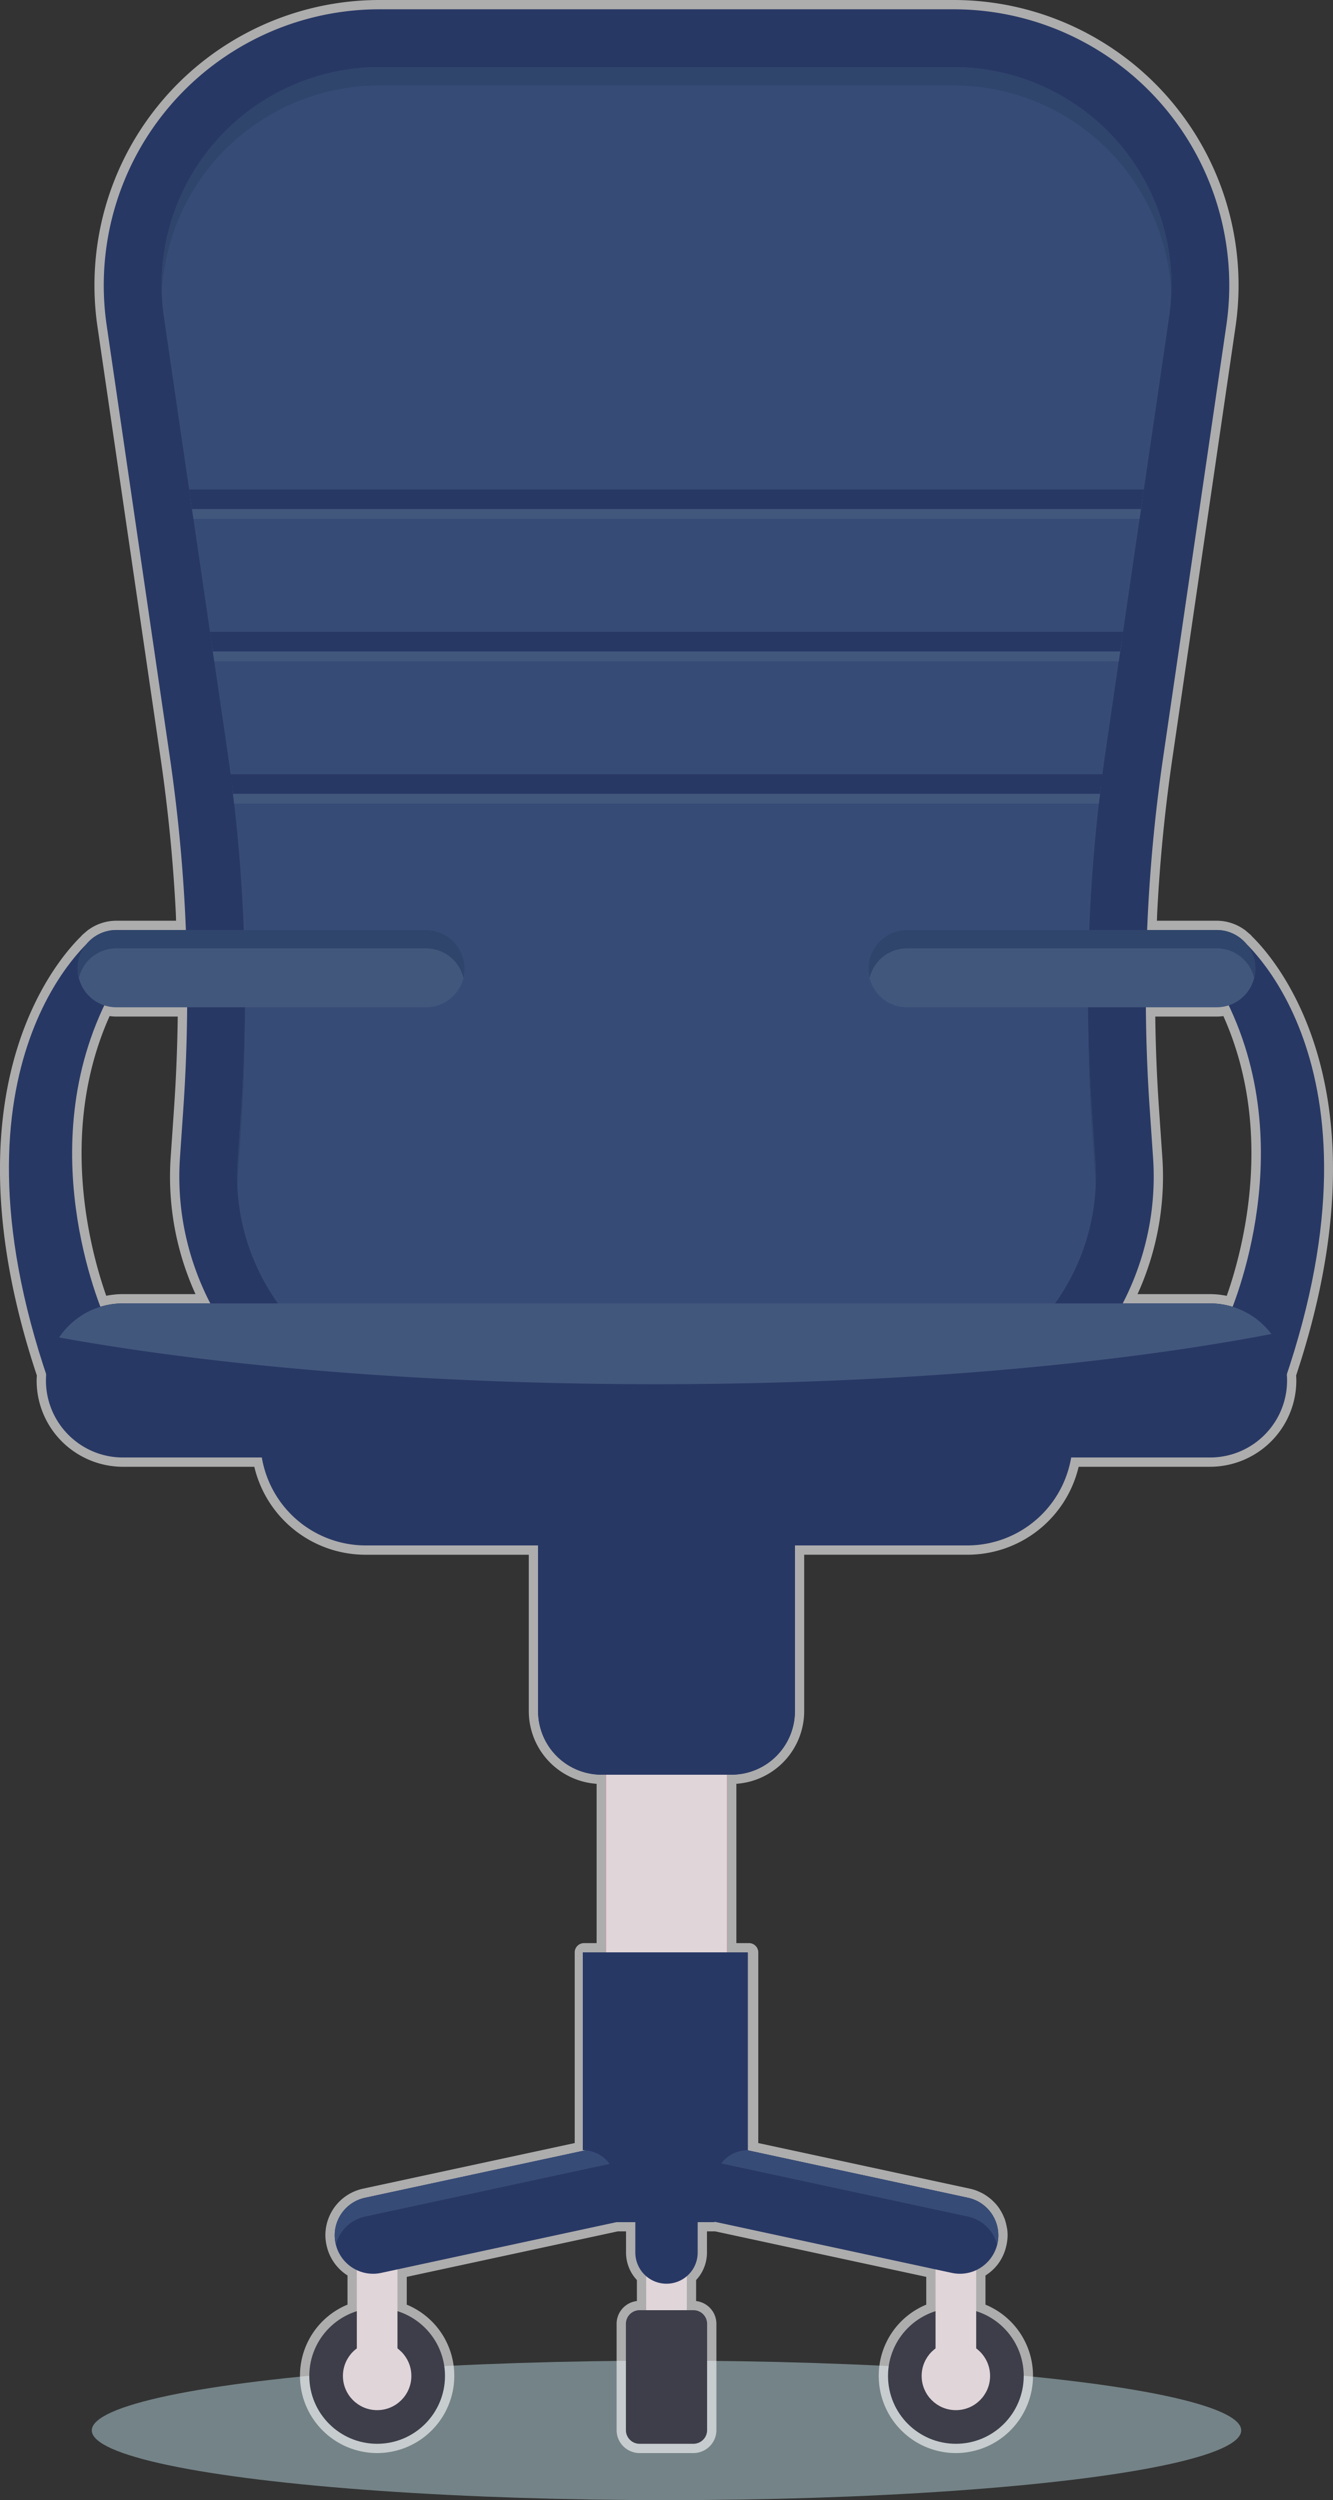 <svg xmlns="http://www.w3.org/2000/svg" width="271.792" height="509.692" viewBox="0 0 271.792 509.692"><rect x="0" y="0" width="271.792" height="509.692" fill="#333333" stroke="none"/><defs><style>.a{fill:#748387;}.b{fill:#fff;opacity:0.6;}.c{fill:#283865;}.d{fill:#374b77;}.e{fill:#2f456b;}.f{fill:#42577c;}.g{fill:#e0d5d9;}.h{fill:#3d3e49;}.i{fill:#b51653;}</style></defs><g transform="translate(-6878.891 1405.096)"><ellipse class="a" cx="117.181" cy="14.218" rx="117.181" ry="14.218" transform="translate(6897.607 -923.839)"/><path class="b" d="M7134.156-1214.21c-.061-.076-.147-.18-.193-.226a5.592,5.592,0,0,0-.56-.483c-.39-.351-.631-.546-.631-.546a1.9,1.9,0,0,0-.255-.173,9.676,9.676,0,0,0-5.553-1.752h-12.183c.024-.745.05-1.491.089-2.232.539-10.272,1.569-20.65,3.06-30.846l12.886-88.066a58.25,58.25,0,0,0-3.38-29.591,58.043,58.043,0,0,0-8.582-14.938,57.993,57.993,0,0,0-14.583-13.088,58.083,58.083,0,0,0-30.987-8.945H6956.292a58.08,58.08,0,0,0-30.987,8.945,57.951,57.951,0,0,0-14.583,13.088,58.028,58.028,0,0,0-8.582,14.938,58.251,58.251,0,0,0-3.38,29.591l12.886,88.066c1.49,10.177,2.52,20.555,3.06,30.846.039.741.065,1.487.088,2.232h-12.182a9.68,9.68,0,0,0-5.55,1.75,1.911,1.911,0,0,0-.262.179s-.237.193-.719.614a5.235,5.235,0,0,0-.473.416,2.53,2.53,0,0,0-.2.232c-5.126,5.014-28.228,31.719-9,89.531-.026.331-.047.662-.047,1a17.536,17.536,0,0,0,6.6,13.739,17.655,17.655,0,0,0,11,3.862h26.785a23.286,23.286,0,0,0,22.721,17.929h33.242v31.9a14.857,14.857,0,0,0,13.827,14.8v32.48h-2.571a1.893,1.893,0,0,0-1.894,1.894V-968.2l-43.132,9.292a9.815,9.815,0,0,0-2.378.84,9.689,9.689,0,0,0-4.753,5.384,9.787,9.787,0,0,0-.427,1.6,9.785,9.785,0,0,0-.146,1.689,8.64,8.64,0,0,0,.1,1.278,9.506,9.506,0,0,0,.223,1.115,9.655,9.655,0,0,0,4.188,5.793v5.95a15.653,15.653,0,0,0-9.689,14.526A15.747,15.747,0,0,0,6955.789-905a15.746,15.746,0,0,0,15.727-15.728,15.654,15.654,0,0,0-9.689-14.526v-5.665l43.018-9.276h1.693v4.311a8.231,8.231,0,0,0,1.148,4.2,7.975,7.975,0,0,0,1.064,1.409v4.28a4.652,4.652,0,0,0-2.763,1.341,4.653,4.653,0,0,0-1.371,3.312v21.656a4.656,4.656,0,0,0,1.308,3.248A4.7,4.7,0,0,0,7009.3-905h10.976a4.706,4.706,0,0,0,3.777-1.912,4.669,4.669,0,0,0,.908-2.773v-21.656a4.684,4.684,0,0,0-.661-2.4,4.716,4.716,0,0,0-3.474-2.252v-4.284a8.047,8.047,0,0,0,1.052-1.387,8.237,8.237,0,0,0,1.16-4.221v-4.311h1.692l43.019,9.276v5.665a15.653,15.653,0,0,0-9.689,14.526A15.746,15.746,0,0,0,7073.788-905a15.746,15.746,0,0,0,15.727-15.728,15.653,15.653,0,0,0-9.69-14.526V-941.2a9.7,9.7,0,0,0,2.387-2.123,9.611,9.611,0,0,0,1.8-3.682c.006-.023.012-.045.017-.069a9.211,9.211,0,0,0,.188-.93,8.894,8.894,0,0,0,.118-1.387,9.726,9.726,0,0,0-.071-1.171,1.912,1.912,0,0,0-.053-.277c-.032-.211-.075-.416-.132-.67-.066-.3-.142-.594-.219-.83-.016-.071-.072-.269-.1-.339-.049-.137-.107-.27-.24-.568-.05-.12-.1-.24-.16-.366a9.865,9.865,0,0,0-.526-.943c-.025-.043-.125-.211-.152-.252a9.354,9.354,0,0,0-.83-1.065c-.068-.078-.141-.152-.257-.264a9.256,9.256,0,0,0-.743-.7c-.12-.1-.244-.2-.382-.3-.243-.185-.5-.359-.749-.516-.142-.089-.282-.172-.44-.261-.282-.153-.573-.29-.964-.459-.106-.046-.212-.092-.318-.131a9.436,9.436,0,0,0-1.368-.4L7033.5-968.2v-38.867a1.893,1.893,0,0,0-1.894-1.894h-2.571v-32.48a14.855,14.855,0,0,0,13.826-14.8v-31.9H7076.1a23.286,23.286,0,0,0,22.721-17.929h26.785a17.636,17.636,0,0,0,13.119-5.865,17.58,17.58,0,0,0,4.481-11.736c0-.342-.017-.68-.04-1.019C7162.394-1182.512,7139.261-1209.219,7134.156-1214.21Zm-18.277,44.959-.686-10c-.418-6.1-.67-12.349-.748-18.6h12.519a9.322,9.322,0,0,0,1.37-.1c10.537,23.533,3.89,47.945.686,57.029-.3-.055-.621-.109-1-.164-.14-.024-.28-.046-.431-.065a17.887,17.887,0,0,0-1.976-.117h-14.786c.562-1.231,1.074-2.47,1.533-3.7A57.766,57.766,0,0,0,7115.879-1169.251Zm-213.267-28.6h12.519c-.078,6.247-.33,12.495-.748,18.6l-.686,10a57.76,57.76,0,0,0,3.523,24.279c.459,1.233.971,2.471,1.532,3.7h-14.785a17.276,17.276,0,0,0-3.414.343c-3.207-9.1-9.844-33.5.688-57.026A9.344,9.344,0,0,0,6902.612-1197.851ZM7077.36-956.715Z"/><path class="c" d="M7125.672-1367.435a56.163,56.163,0,0,0-8.3-14.452,56.114,56.114,0,0,0-14.108-12.661,56.189,56.189,0,0,0-29.978-8.654H6956.292a56.186,56.186,0,0,0-29.978,8.654,56.106,56.106,0,0,0-14.108,12.661,56.164,56.164,0,0,0-8.3,14.452,56.368,56.368,0,0,0-3.27,28.628l12.885,88.065c1.5,10.243,2.535,20.679,3.078,31.02a337.375,337.375,0,0,1-.325,40.6l-.686,10a55.89,55.89,0,0,0,3.409,23.489,56.238,56.238,0,0,0,6.647,12.645,29.668,29.668,0,0,0,8.186,7.9,29.659,29.659,0,0,0,10.551,4.254l70.155,13.57,70.642-13.578a29.879,29.879,0,0,0,6.847-2.2,29.827,29.827,0,0,0,11.92-9.96,56.142,56.142,0,0,0,6.638-12.63,55.89,55.89,0,0,0,3.409-23.489l-.686-10a337.274,337.274,0,0,1-.325-40.6c.542-10.33,1.578-20.768,3.078-31.02l12.885-88.065A56.358,56.358,0,0,0,7125.672-1367.435Z"/><path class="d" d="M7114.687-1363.14a44.465,44.465,0,0,0-6.561-11.42,44.334,44.334,0,0,0-11.15-10.007,44.4,44.4,0,0,0-23.691-6.839H6956.292a44.4,44.4,0,0,0-23.692,6.839,44.327,44.327,0,0,0-11.149,10.006,44.388,44.388,0,0,0-6.561,11.421,44.537,44.537,0,0,0-2.584,22.625l12.885,88.064c1.553,10.607,2.624,21.411,3.186,32.112a349.008,349.008,0,0,1-.337,42.02l-.686,10.006a44.154,44.154,0,0,0,2.694,18.562,44.481,44.481,0,0,0,5.247,9.984,17.935,17.935,0,0,0,4.954,4.784,17.881,17.881,0,0,0,6.372,2.568l67.92,13.137,68.406-13.148a18,18,0,0,0,4.139-1.331,18,18,0,0,0,7.2-6.013,44.43,44.43,0,0,0,5.244-9.981,44.131,44.131,0,0,0,2.694-18.562l-.686-10.006a349.058,349.058,0,0,1-.337-42.019c.563-10.714,1.636-21.518,3.186-32.113l12.886-88.064A44.534,44.534,0,0,0,7114.687-1363.14Z"/><path class="e" d="M6928.04-1174.584c.543-7.915.783-15.894.781-23.867-.07,6.728-.323,13.453-.781,20.132l-.686,10.006a44.846,44.846,0,0,0-.056,5.05c.017-.439.026-.876.056-1.316Z"/><path class="e" d="M6914.89-1359.406a44.385,44.385,0,0,1,6.561-11.42,44.327,44.327,0,0,1,11.149-10.006,44.4,44.4,0,0,1,23.692-6.839h116.993a44.4,44.4,0,0,1,23.691,6.839,44.332,44.332,0,0,1,11.15,10.007,44.446,44.446,0,0,1,6.561,11.42,44.488,44.488,0,0,1,3,14.131,44.5,44.5,0,0,0-3-17.866,44.465,44.465,0,0,0-6.561-11.42,44.334,44.334,0,0,0-11.15-10.007,44.4,44.4,0,0,0-23.691-6.839H6956.292a44.4,44.4,0,0,0-23.692,6.839,44.327,44.327,0,0,0-11.149,10.006,44.388,44.388,0,0,0-6.561,11.421,44.523,44.523,0,0,0-3,17.866A44.528,44.528,0,0,1,6914.89-1359.406Z"/><path class="e" d="M7101.536-1178.319c-.458-6.675-.71-13.4-.781-20.13,0,7.976.239,15.954.781,23.865l.686,10.005c.03.441.038.881.056,1.321a44.933,44.933,0,0,0-.056-5.055Z"/><path class="c" d="M6898-1213.993s-31.688,24.925-9.266,90.324l11.745-12.279s-15.482-33.367,0-64.865Z"/><path class="f" d="M6965.742-1199.746h-63.13a7.838,7.838,0,0,1-4.1-1.149,7.871,7.871,0,0,1-3.776-6.725h0a7.847,7.847,0,0,1,2.232-5.493,7.852,7.852,0,0,1,5.643-2.382h63.13a7.862,7.862,0,0,1,6.166,2.976,7.842,7.842,0,0,1,1.709,4.9h0a7.841,7.841,0,0,1-1.122,4.053A7.871,7.871,0,0,1,6965.742-1199.746Z"/><path class="e" d="M6896.969-1209.376a7.852,7.852,0,0,1,5.643-2.382h63.13a7.862,7.862,0,0,1,6.166,2.976,7.852,7.852,0,0,1,1.466,3.059,7.924,7.924,0,0,0,.243-1.9,7.842,7.842,0,0,0-1.709-4.9,7.862,7.862,0,0,0-6.166-2.976h-63.13a7.848,7.848,0,0,0-5.643,2.382,7.847,7.847,0,0,0-2.232,5.493,7.876,7.876,0,0,0,.24,1.9A7.858,7.858,0,0,1,6896.969-1209.376Z"/><path class="c" d="M7131.579-1213.993s31.688,24.925,9.266,90.324l-11.745-12.279s15.482-33.367,0-64.865Z"/><path class="f" d="M7063.834-1199.746h63.13a7.839,7.839,0,0,0,4.1-1.149,7.871,7.871,0,0,0,3.776-6.725h0a7.849,7.849,0,0,0-2.232-5.493,7.854,7.854,0,0,0-5.643-2.382h-63.13a7.861,7.861,0,0,0-6.166,2.976,7.842,7.842,0,0,0-1.709,4.9h0a7.841,7.841,0,0,0,1.122,4.053A7.871,7.871,0,0,0,7063.834-1199.746Z"/><path class="e" d="M7132.607-1209.376a7.854,7.854,0,0,0-5.643-2.382h-63.13a7.861,7.861,0,0,0-6.166,2.976,7.845,7.845,0,0,0-1.466,3.059,7.9,7.9,0,0,1-.243-1.9,7.842,7.842,0,0,1,1.709-4.9,7.861,7.861,0,0,1,6.166-2.976h63.13a7.85,7.85,0,0,1,5.643,2.382,7.849,7.849,0,0,1,2.232,5.493,7.875,7.875,0,0,1-.24,1.9A7.858,7.858,0,0,0,7132.607-1209.376Z"/><rect class="g" width="8.288" height="32.413" rx="3.033" transform="translate(7018.932 -917.923) rotate(180)"/><path class="c" d="M7014.788-939.525h0a6.354,6.354,0,0,1-5.473-3.122,6.325,6.325,0,0,1-.883-3.234V-966.8a6.356,6.356,0,0,1,6.356-6.357h0a6.357,6.357,0,0,1,6.357,6.357v20.921a6.334,6.334,0,0,1-.894,3.252A6.354,6.354,0,0,1,7014.788-939.525Z"/><circle class="h" cx="13.834" cy="13.834" r="13.834" transform="translate(6941.955 -934.559)"/><circle class="g" cx="6.977" cy="6.977" r="6.977" transform="translate(6948.812 -927.702)"/><rect class="g" width="8.288" height="32.413" rx="3.033" transform="translate(6951.645 -950.336)"/><rect class="i" width="24.704" height="76.298" transform="translate(7002.436 -1080.692)"/><rect class="g" width="24.704" height="76.298" transform="translate(7002.436 -1080.692)"/><path class="c" d="M7040.97-1095.02v38.779a12.945,12.945,0,0,1-12.95,12.941h-26.47a12.936,12.936,0,0,1-12.94-12.941v-38.779a12.936,12.936,0,0,1,12.94-12.94h26.47A12.944,12.944,0,0,1,7040.97-1095.02Z"/><path class="c" d="M7040.97-1095.02v38.779a12.945,12.945,0,0,1-12.95,12.941h-26.47a12.936,12.936,0,0,1-12.94-12.941v-38.779a12.936,12.936,0,0,1,12.94-12.94h26.47A12.944,12.944,0,0,1,7040.97-1095.02Z"/><path class="c" d="M0,0H165.615a0,0,0,0,1,0,0V7.871a21.492,21.492,0,0,1-21.492,21.492H21.492A21.492,21.492,0,0,1,0,7.871V0A0,0,0,0,1,0,0Z" transform="translate(6931.98 -1119.398)"/><path class="c" d="M7125.609-1107.963H6903.967a15.642,15.642,0,0,1-9.82-3.447,15.676,15.676,0,0,1-5.887-12.259h0a15.68,15.68,0,0,1,5.956-12.314,15.642,15.642,0,0,1,9.751-3.392h221.642a15.706,15.706,0,0,1,15.707,15.706h0a15.647,15.647,0,0,1-4,10.471A15.669,15.669,0,0,1,7125.609-1107.963Z"/><path class="f" d="M7012.656-1122.905c48.292,0,92.276-3.875,125.467-10.228a15.666,15.666,0,0,0-12.514-6.242H6903.967a15.642,15.642,0,0,0-9.751,3.392,15.772,15.772,0,0,0-3.267,3.552C6923.669-1126.5,6966.167-1122.905,7012.656-1122.905Z"/><path class="c" d="M7014.788-954.273,6956.6-941.727a7.778,7.778,0,0,1-4.246-.276,7.831,7.831,0,0,1-5.215-7.386h0a7.816,7.816,0,0,1,.46-2.65,7.835,7.835,0,0,1,5.745-5.012l61.448-13.238Z"/><path class="d" d="M6953.34-957.051a7.835,7.835,0,0,0-5.745,5.012,7.816,7.816,0,0,0-.46,2.65,7.854,7.854,0,0,0,.262,1.93c.063-.25.112-.505.2-.746a7.836,7.836,0,0,1,5.745-5.013l61.448-13.238v-3.833Z"/><circle class="h" cx="13.834" cy="13.834" r="13.834" transform="translate(7059.954 -934.559)"/><circle class="g" cx="6.977" cy="6.977" r="6.977" transform="translate(7066.811 -927.702)"/><rect class="g" width="8.288" height="32.413" rx="3.033" transform="translate(7077.932 -917.923) rotate(180)"/><path class="c" d="M7014.788-954.273l58.192,12.546a7.82,7.82,0,0,0,7.752-2.776,7.77,7.77,0,0,0,1.709-4.886h0a7.872,7.872,0,0,0-.056-.94,7.832,7.832,0,0,0-6.149-6.722l-61.448-13.238Z"/><path class="d" d="M7076.236-957.051a7.835,7.835,0,0,1,5.745,5.012,7.828,7.828,0,0,1,.46,2.65,7.854,7.854,0,0,1-.262,1.93c-.063-.25-.112-.505-.2-.746a7.836,7.836,0,0,0-5.745-5.013l-61.448-13.238v-3.833Z"/><path class="c" d="M7031.35-1007.06v40.309a6.769,6.769,0,0,0-6.77,6.77v7.891h-20.09v-7.891a6.781,6.781,0,0,0-1.98-4.789,6.778,6.778,0,0,0-4.79-1.981v-40.309Z"/><path class="c" d="M7031.35-1007.06v40.309a6.769,6.769,0,0,0-6.77,6.77v7.891h-20.09v-7.891a6.781,6.781,0,0,0-1.98-4.789,6.778,6.778,0,0,0-4.79-1.981v-40.309Z"/><path class="f" d="M6922-1274.288l.586,4h184.412l.586-4Z"/><path class="f" d="M6926.158-1245.258c.167,1.332.312,2.668.463,4h176.334c.152-1.336.3-2.672.463-4Z"/><path class="f" d="M6917.749-1303.317l.586,4h192.908l.585-4Z"/><path class="c" d="M6925.889-1247.26c.175,1.334.351,2.666.51,4h176.778c.16-1.338.336-2.67.51-4Z"/><path class="c" d="M6921.7-1276.29l.586,4h185l.586-4Z"/><path class="c" d="M6917.456-1305.319l.586,4h193.493l.586-4Z"/><path class="h" d="M7020.276-934.129H7009.3a2.779,2.779,0,0,0-1.973.817,2.779,2.779,0,0,0-.817,1.973v21.657a2.783,2.783,0,0,0,.778,1.934,2.781,2.781,0,0,0,2.012.856h10.976a2.786,2.786,0,0,0,2.25-1.139,2.773,2.773,0,0,0,.54-1.651v-21.657a2.78,2.78,0,0,0-.392-1.428A2.789,2.789,0,0,0,7020.276-934.129Z"/></g></svg>